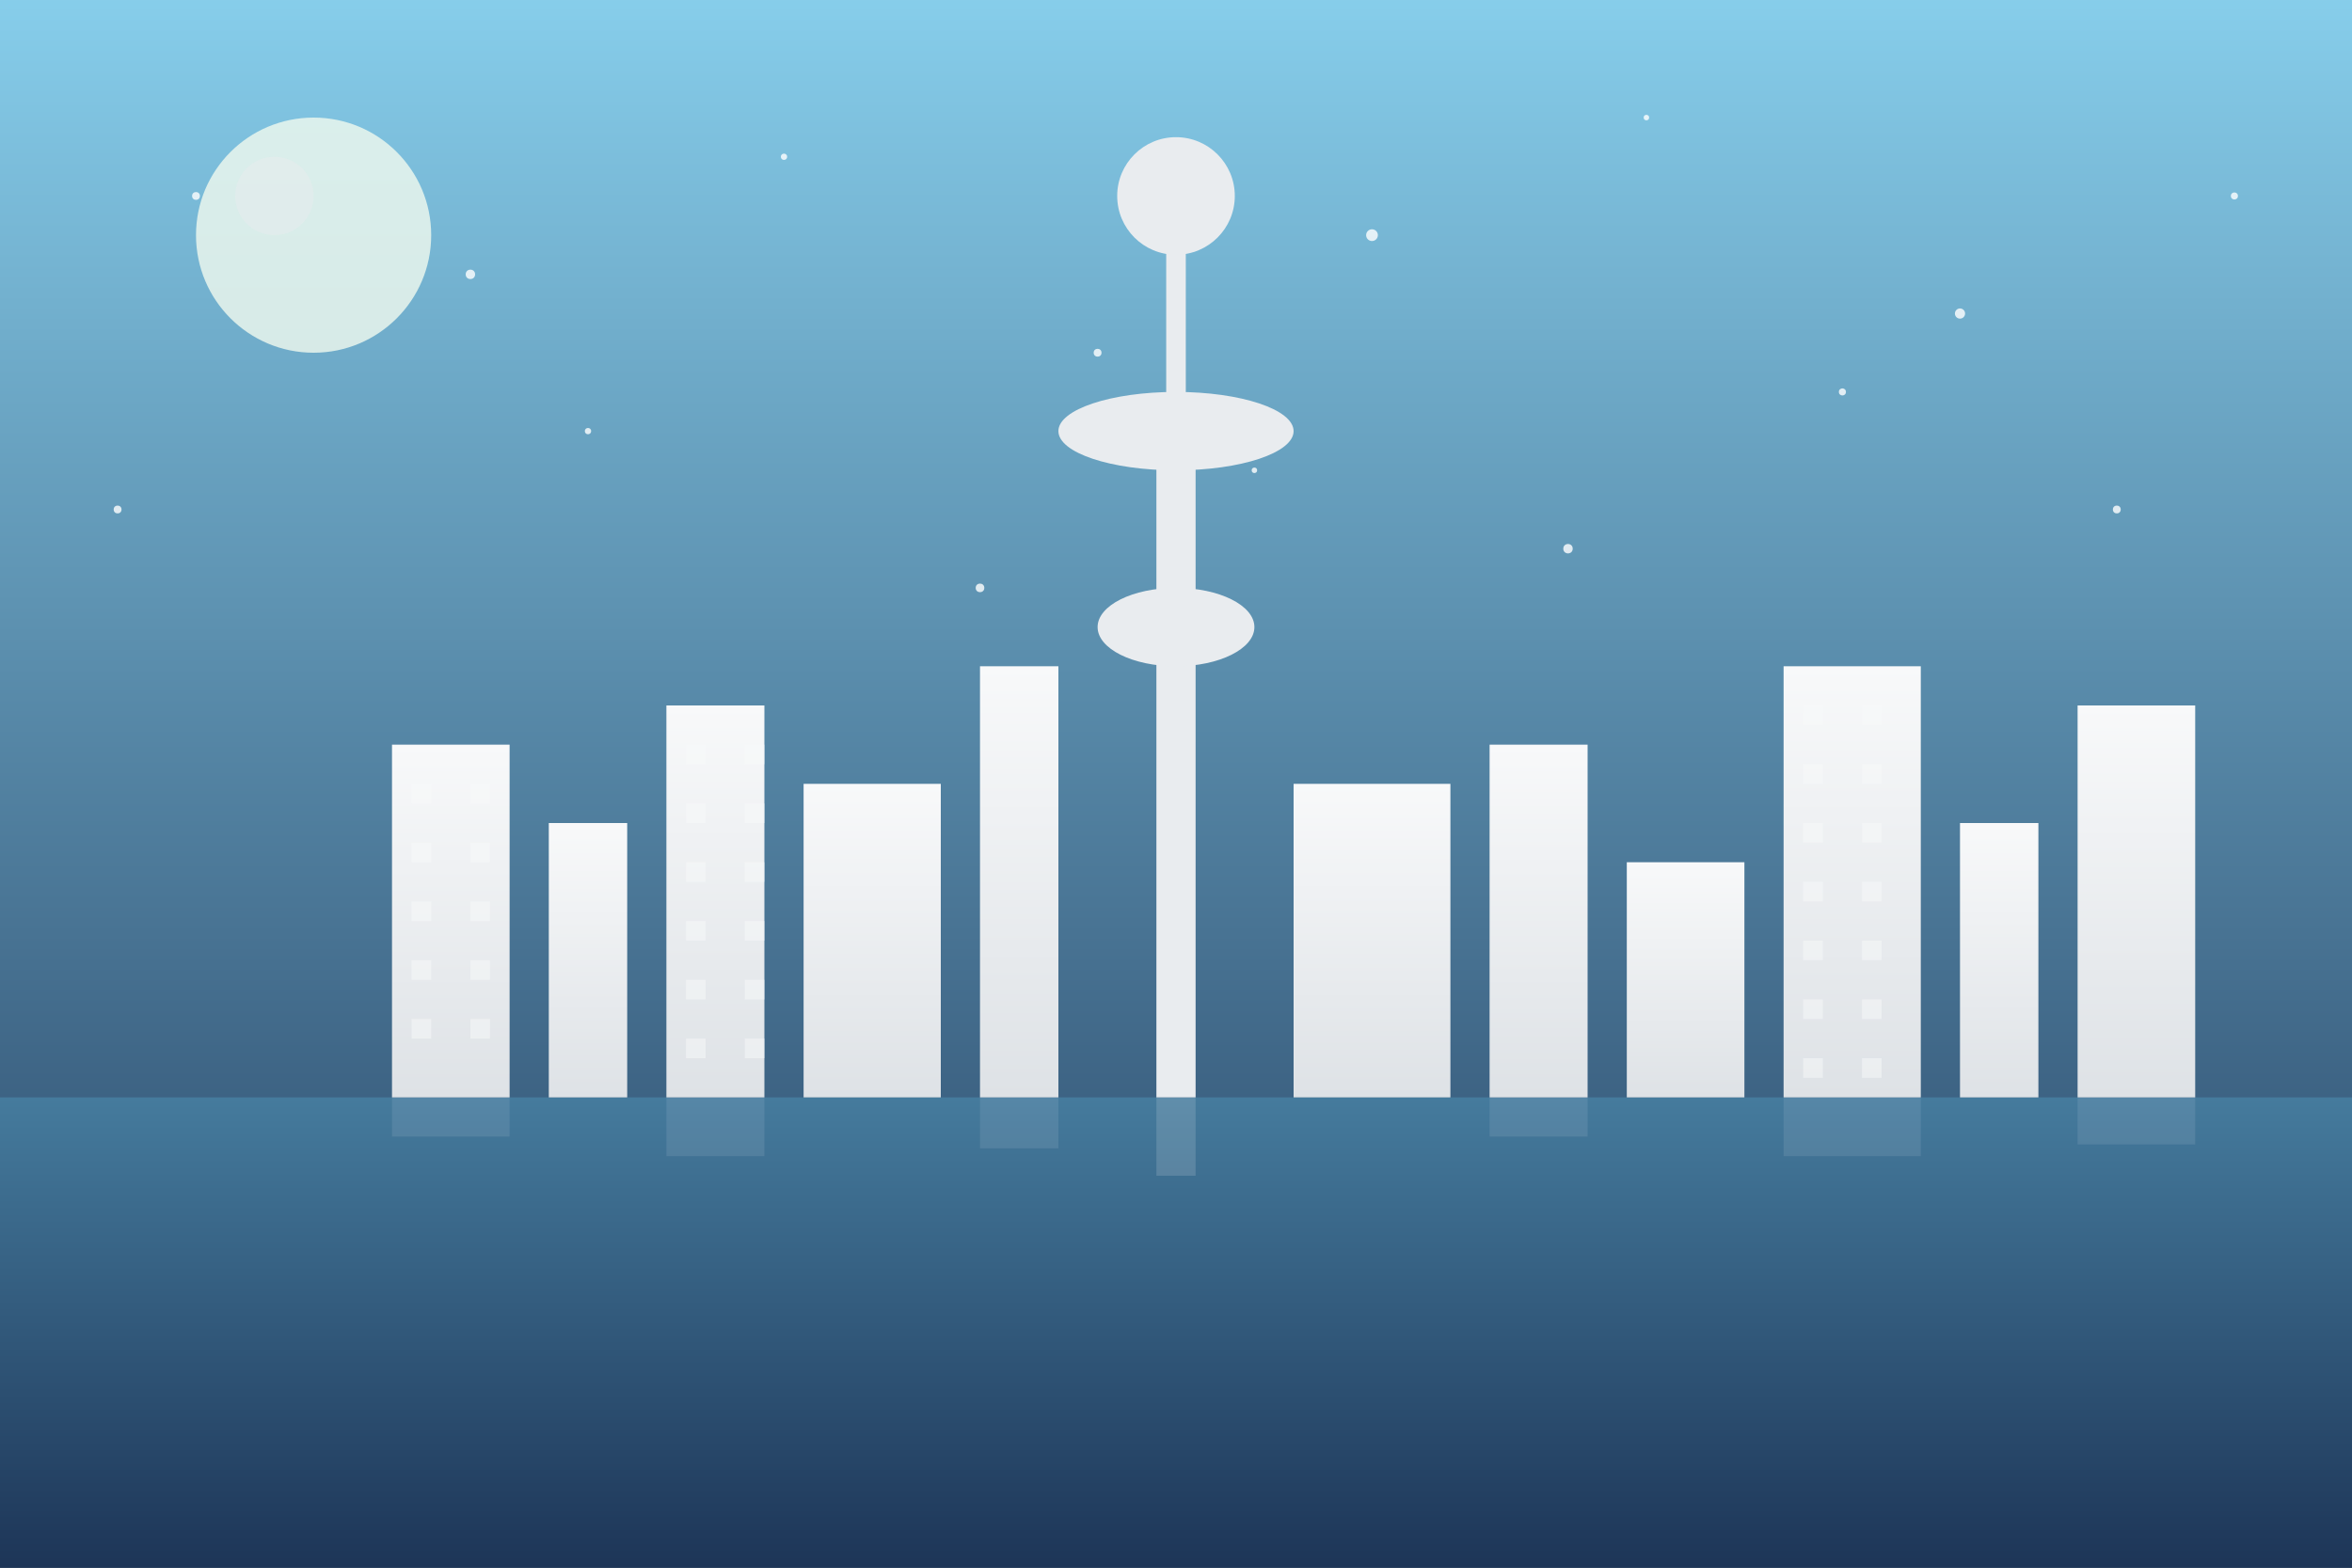 <svg xmlns="http://www.w3.org/2000/svg" viewBox="0 0 600 400">
  <rect x="0" y="0" width="600" height="400" fill="#808080" stroke="none"/>
  <defs>
    <linearGradient id="skyGradient" x1="0%" y1="0%" x2="0%" y2="100%">
      <stop offset="0%" stop-color="#87CEEB" />
      <stop offset="100%" stop-color="#1d3557" opacity="0.7" />
    </linearGradient>
    <linearGradient id="waterGradient" x1="0%" y1="0%" x2="0%" y2="100%">
      <stop offset="0%" stop-color="#457b9d" />
      <stop offset="100%" stop-color="#1d3557" />
    </linearGradient>
    <linearGradient id="buildingGradient" x1="0%" y1="0%" x2="0%" y2="100%">
      <stop offset="0%" stop-color="#f8f9fa" />
      <stop offset="100%" stop-color="#dee2e6" />
    </linearGradient>
  </defs>
  
  <!-- Toronto Skyline at Night Scene -->
  
  <!-- Sky Background with Gradient -->
  <rect x="0" y="0" width="600" height="400" fill="url(#skyGradient)" />
  
  <!-- Stars in Sky -->
  <g fill="#ffffff" opacity="0.8">
    <circle cx="50" cy="50" r="1" />
    <circle cx="120" cy="70" r="1.2" />
    <circle cx="200" cy="40" r="0.8" />
    <circle cx="280" cy="90" r="1" />
    <circle cx="350" cy="60" r="1.5" />
    <circle cx="420" cy="30" r="0.7" />
    <circle cx="500" cy="80" r="1.3" />
    <circle cx="570" cy="50" r="0.9" />
    <circle cx="30" cy="130" r="1" />
    <circle cx="150" cy="110" r="0.8" />
    <circle cx="250" cy="150" r="1.1" />
    <circle cx="320" cy="120" r="0.7" />
    <circle cx="400" cy="140" r="1.2" />
    <circle cx="470" cy="100" r="0.9" />
    <circle cx="540" cy="130" r="1" />
  </g>
  
  <!-- Water/Lake Ontario -->
  <rect x="0" y="280" width="600" height="120" fill="url(#waterGradient)" />
  
  <!-- CN Tower -->
  <g>
    <rect x="295" y="110" width="10" height="170" fill="#e9ecef" />
    <ellipse cx="300" cy="110" rx="30" ry="10" fill="#e9ecef" />
    <rect x="297.5" y="60" width="5" height="50" fill="#e9ecef" />
    <circle cx="300" cy="50" r="15" fill="#e9ecef" />
    <ellipse cx="300" cy="160" rx="20" ry="10" fill="#e9ecef" />
  </g>
  
  <!-- Skyscrapers - Various Buildings -->
  <rect x="100" y="190" width="30" height="90" fill="url(#buildingGradient)" />
  <rect x="140" y="210" width="20" height="70" fill="url(#buildingGradient)" />
  <rect x="170" y="180" width="25" height="100" fill="url(#buildingGradient)" />
  <rect x="205" y="200" width="35" height="80" fill="url(#buildingGradient)" />
  <rect x="250" y="170" width="20" height="110" fill="url(#buildingGradient)" />
  <rect x="330" y="200" width="40" height="80" fill="url(#buildingGradient)" />
  <rect x="380" y="190" width="25" height="90" fill="url(#buildingGradient)" />
  <rect x="415" y="220" width="30" height="60" fill="url(#buildingGradient)" />
  <rect x="455" y="170" width="35" height="110" fill="url(#buildingGradient)" />
  <rect x="500" y="210" width="20" height="70" fill="url(#buildingGradient)" />
  <rect x="530" y="180" width="30" height="100" fill="url(#buildingGradient)" />
  
  <!-- Windows on Buildings - Simplified as Patterns -->
  <g fill="#f8f9fa" opacity="0.5">
    <!-- Building 1 -->
    <rect x="105" y="200" width="5" height="5" />
    <rect x="120" y="200" width="5" height="5" />
    <rect x="105" y="215" width="5" height="5" />
    <rect x="120" y="215" width="5" height="5" />
    <rect x="105" y="230" width="5" height="5" />
    <rect x="120" y="230" width="5" height="5" />
    <rect x="105" y="245" width="5" height="5" />
    <rect x="120" y="245" width="5" height="5" />
    <rect x="105" y="260" width="5" height="5" />
    <rect x="120" y="260" width="5" height="5" />
    
    <!-- Building 3 -->
    <rect x="175" y="190" width="5" height="5" />
    <rect x="190" y="190" width="5" height="5" />
    <rect x="175" y="205" width="5" height="5" />
    <rect x="190" y="205" width="5" height="5" />
    <rect x="175" y="220" width="5" height="5" />
    <rect x="190" y="220" width="5" height="5" />
    <rect x="175" y="235" width="5" height="5" />
    <rect x="190" y="235" width="5" height="5" />
    <rect x="175" y="250" width="5" height="5" />
    <rect x="190" y="250" width="5" height="5" />
    <rect x="175" y="265" width="5" height="5" />
    <rect x="190" y="265" width="5" height="5" />
    
    <!-- Building 9 -->
    <rect x="460" y="180" width="5" height="5" />
    <rect x="475" y="180" width="5" height="5" />
    <rect x="460" y="195" width="5" height="5" />
    <rect x="475" y="195" width="5" height="5" />
    <rect x="460" y="210" width="5" height="5" />
    <rect x="475" y="210" width="5" height="5" />
    <rect x="460" y="225" width="5" height="5" />
    <rect x="475" y="225" width="5" height="5" />
    <rect x="460" y="240" width="5" height="5" />
    <rect x="475" y="240" width="5" height="5" />
    <rect x="460" y="255" width="5" height="5" />
    <rect x="475" y="255" width="5" height="5" />
    <rect x="460" y="270" width="5" height="5" />
    <rect x="475" y="270" width="5" height="5" />
  </g>
  
  <!-- Water Reflections -->
  <rect x="100" y="280" width="30" height="10" fill="#f8f9fa" opacity="0.1" />
  <rect x="170" y="280" width="25" height="15" fill="#f8f9fa" opacity="0.1" />
  <rect x="250" y="280" width="20" height="13" fill="#f8f9fa" opacity="0.1" />
  <rect x="295" y="280" width="10" height="20" fill="#f8f9fa" opacity="0.15" />
  <rect x="380" y="280" width="25" height="10" fill="#f8f9fa" opacity="0.1" />
  <rect x="455" y="280" width="35" height="15" fill="#f8f9fa" opacity="0.1" />
  <rect x="530" y="280" width="30" height="12" fill="#f8f9fa" opacity="0.1" />
  
  <!-- Moon -->
  <circle cx="80" cy="60" r="30" fill="#f1faee" opacity="0.8" />
  <circle cx="70" cy="50" r="10" fill="#e9ecef" opacity="0.5" />
</svg>
